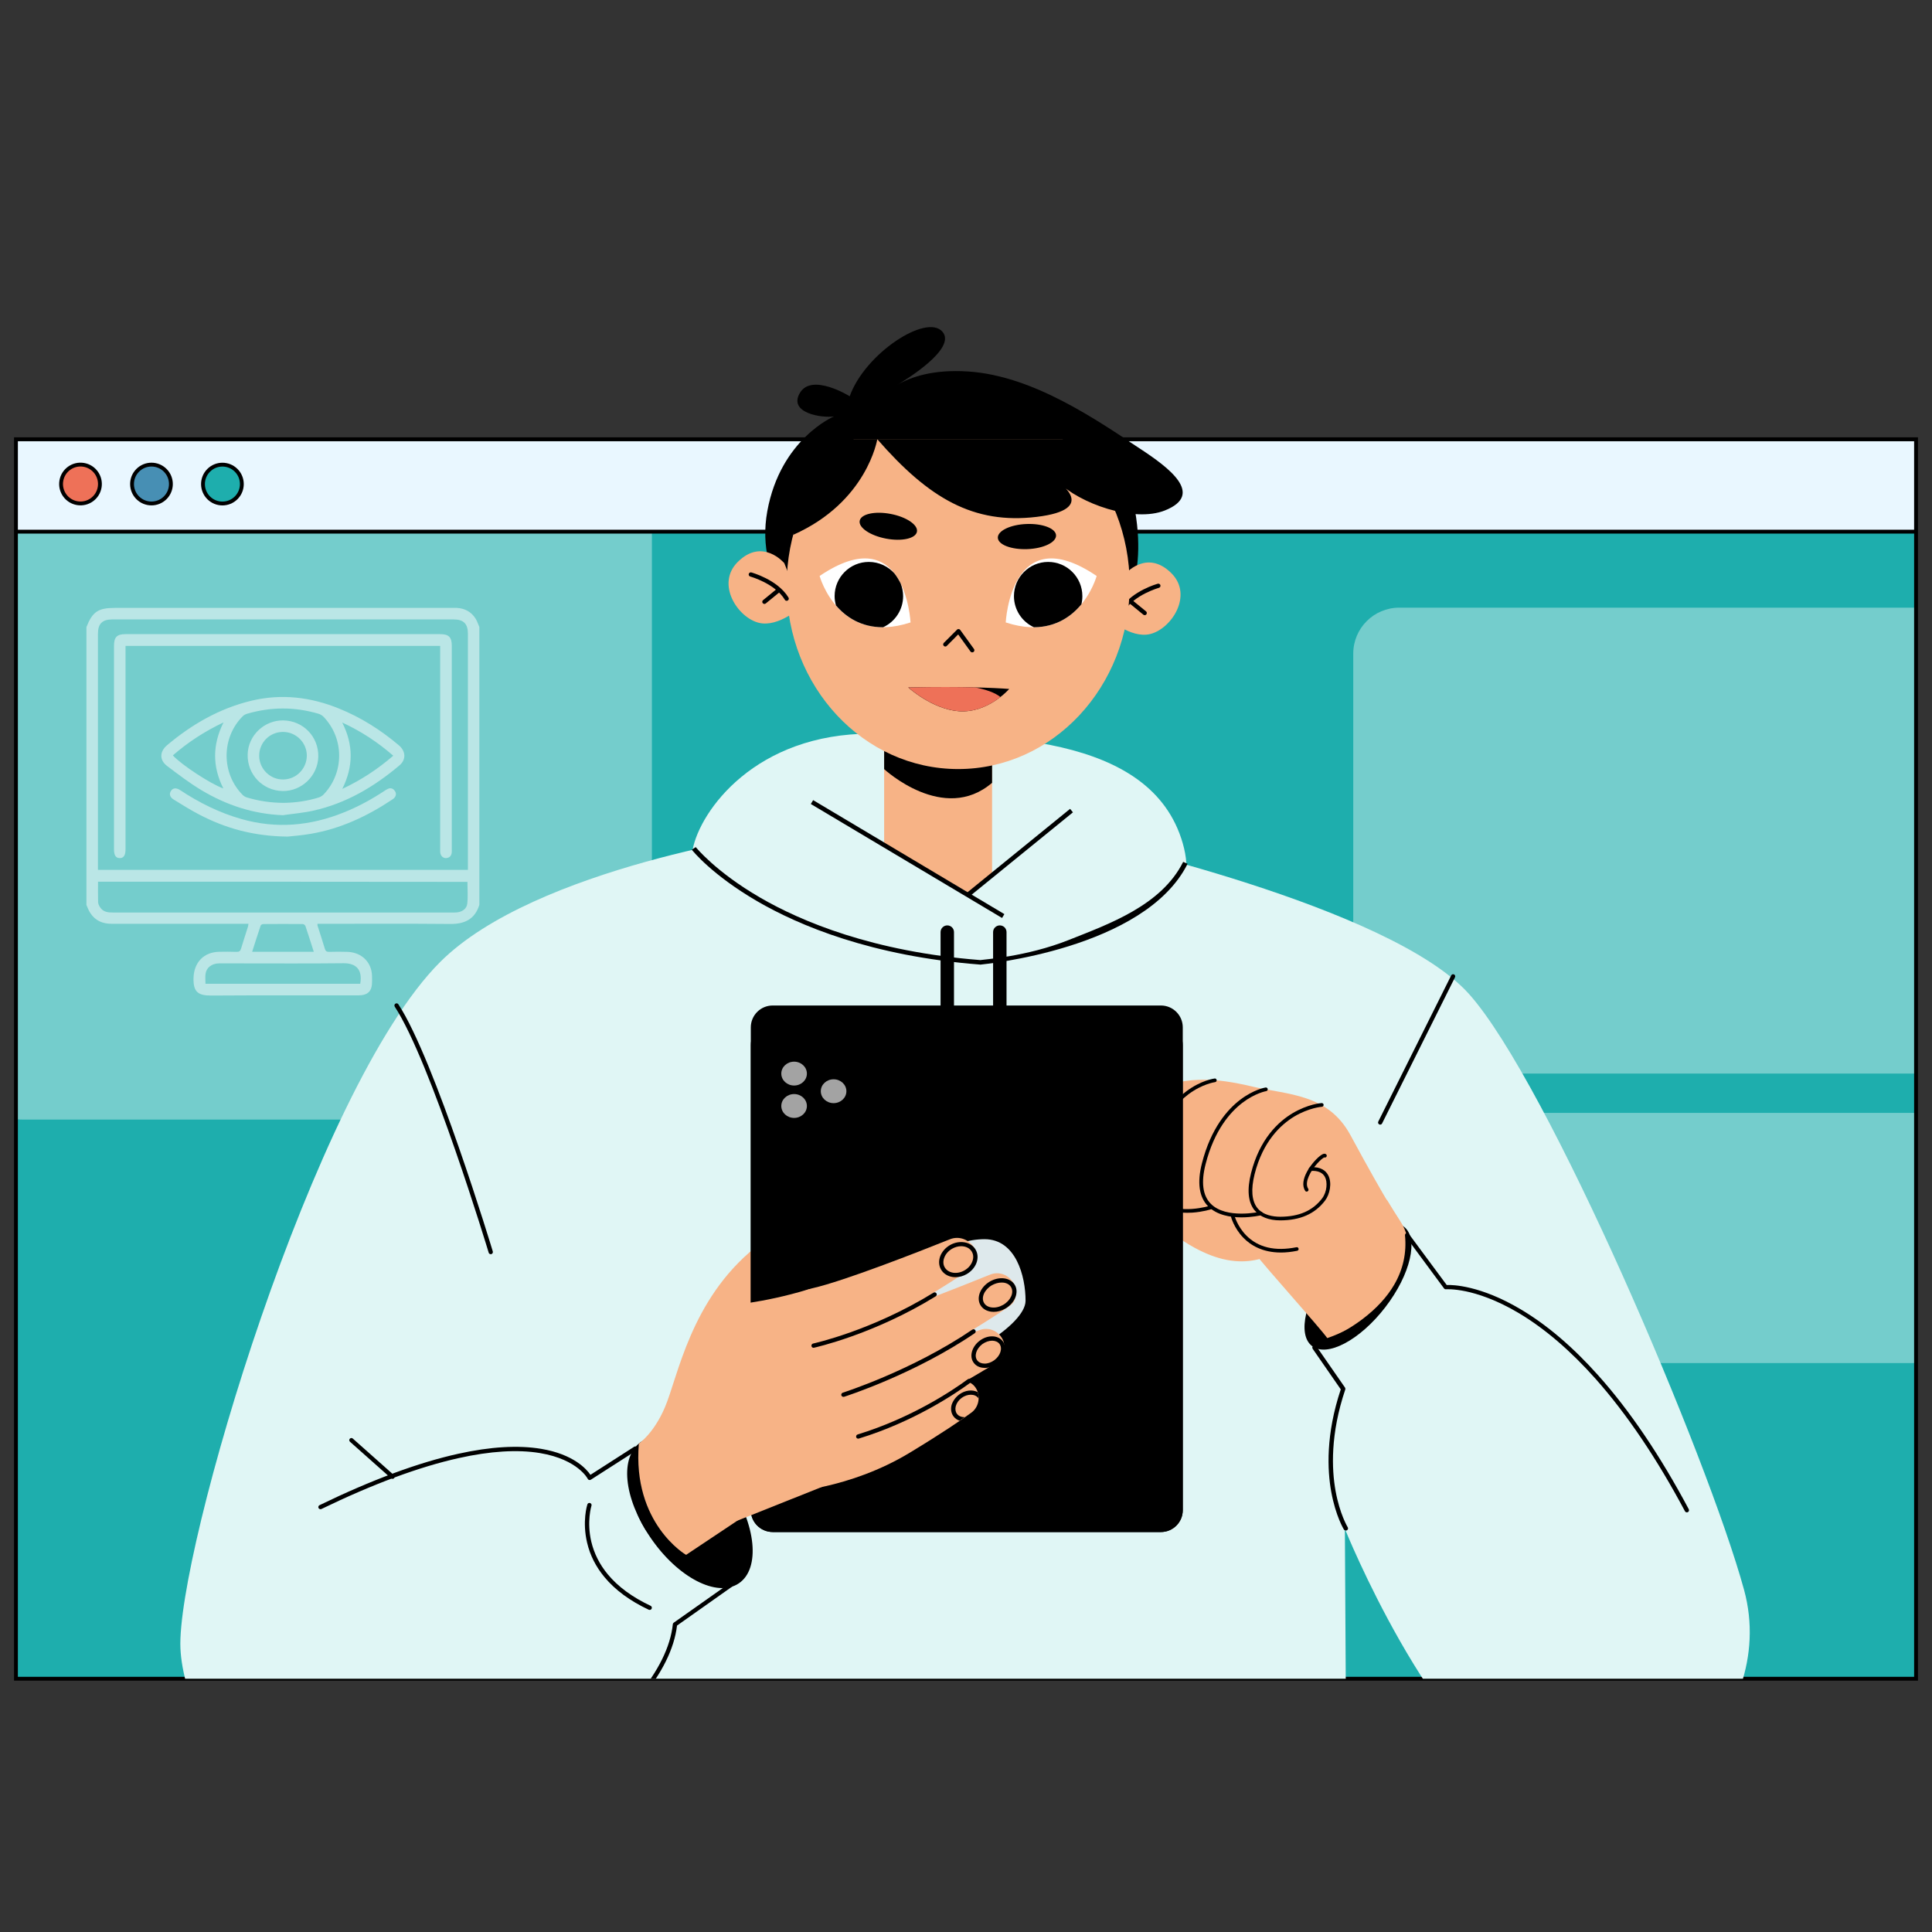 <?xml version="1.0" encoding="UTF-8"?> <!-- Generator: Adobe Illustrator 24.3.0, SVG Export Plug-In . SVG Version: 6.00 Build 0) --> <svg xmlns="http://www.w3.org/2000/svg" xmlns:xlink="http://www.w3.org/1999/xlink" id="Layer_1" x="0px" y="0px" viewBox="0 0 2445.6 2445.6" style="enable-background:new 0 0 2445.6 2445.6;" xml:space="preserve"><rect x="0" y="0" width="2445.6" height="2445.6" fill="#333333" stroke="none"/> <style type="text/css"> .st0{clip-path:url(#SVGID_2_);} .st1{opacity:0.38;} .st2{fill:#FFFFFF;} .st3{clip-path:url(#SVGID_4_);} .st4{fill:#E9F7FF;stroke:#000000;stroke-width:4.858;stroke-miterlimit:10;} .st5{fill:#EE7158;stroke:#000000;stroke-width:4.858;stroke-miterlimit:10;} .st6{fill:#478FB4;stroke:#000000;stroke-width:4.858;stroke-miterlimit:10;} .st7{fill:#1EAEAD;stroke:#000000;stroke-width:4.858;stroke-miterlimit:10;} .st8{clip-path:url(#SVGID_6_);} .st9{fill:#E0F6F5;} .st10{fill:#F7B386;} .st11{fill:#DEE9EC;} .st12{fill:#A3A3A3;} .st13{fill:#EE7158;} .st14{clip-path:url(#SVGID_8_);} .st15{opacity:0.5;} </style> <g> <g> <g> <g> <defs> <polygon id="SVGID_1_" points="2425.4,2125 20.2,2125 20.2,2125 20.2,556 2425.4,556 2425.4,2125 "></polygon> </defs> <use xlink:href="#SVGID_1_" style="overflow:visible;fill:#1EAEAD;"></use> <clipPath id="SVGID_2_"> <use xlink:href="#SVGID_1_" style="overflow:visible;"></use> </clipPath> <g class="st0"> <g class="st1"> <path class="st2" d="M745.3,1417.2H28.5c-44.1,0-79.9-35.8-79.9-79.9V387.9c0-44.1,35.8-79.9,79.9-79.9h716.8 c44.1,0,79.9,35.8,79.9,79.9v949.4C825.1,1381.5,789.4,1417.2,745.3,1417.2z"></path> </g> <g class="st1"> <path class="st2" d="M2531.2,1359h-760c-32.2,0-58.2-26.1-58.2-58.2V827.4c0-32.2,26.1-58.2,58.2-58.2h760 c32.2,0,58.2,26.1,58.2,58.2v473.4C2589.4,1332.9,2563.3,1359,2531.2,1359z"></path> </g> <g class="st1"> <path class="st2" d="M2578.2,1725.4H1787c-23.6,0-42.7-19.1-42.7-42.7v-231.3c0-23.6,19.1-42.7,42.7-42.7h791.1 c23.6,0,42.7,19.1,42.7,42.7v231.3C2620.8,1706.3,2601.7,1725.4,2578.2,1725.4z"></path> </g> </g> </g> <g> <defs> <polygon id="SVGID_3_" points="2425.4,2125 20.2,2125 20.2,2125 20.2,556 2425.4,556 2425.4,2125 "></polygon> </defs> <clipPath id="SVGID_4_"> <use xlink:href="#SVGID_3_" style="overflow:visible;"></use> </clipPath> <g class="st3"> <g> <rect x="-145.1" y="556" class="st4" width="2822.5" height="117"></rect> </g> <g> <g> <ellipse transform="matrix(0.16 -0.987 0.987 0.16 -519.24 615.207)" class="st5" cx="101.9" cy="612.8" rx="24.6" ry="24.6"></ellipse> </g> <g> <ellipse transform="matrix(0.707 -0.707 0.707 0.707 -377.112 315.072)" class="st6" cx="191.8" cy="612.8" rx="24.6" ry="24.6"></ellipse> </g> <g> <ellipse transform="matrix(0.707 -0.707 0.707 0.707 -350.797 378.602)" class="st7" cx="281.6" cy="612.8" rx="24.6" ry="24.6"></ellipse> </g> </g> </g> <use xlink:href="#SVGID_3_" style="overflow:visible;fill:none;stroke:#000000;stroke-width:4.858;stroke-miterlimit:10;"></use> </g> <g> <defs> <path id="SVGID_5_" d="M2356.4,2125H89.3c-38.1,0-69.1-30.9-69.1-69.1V625c0-38.1,30.9-69.1,69.1-69.1h2267.1 c38.1,0,69.1,30.9,69.1,69.1v1430.9C2425.4,2094.1,2394.5,2125,2356.4,2125z"></path> </defs> <clipPath id="SVGID_6_"> <use xlink:href="#SVGID_5_" style="overflow:visible;"></use> </clipPath> <g class="st8"> <g> <g> <g> <g> <path class="st9" d="M986.7,1054.5c0,0-309.2,42.9-429.6,163.3c-160.4,160.4-334.1,749.1-328.7,868.8 c5.5,119.7,159.1,356.6,416.8,193.8l2.7,155.5l1057.1-47.6l-2.6-453c0,0,107.3,267.3,237.6,336.7 c130.3,69.4,313.6-91.4,267.7-259.5c-46-168.1-248.2-642.7-348.3-754.4c-100.1-111.7-483.1-195.7-483.1-195.7L986.7,1054.5 z"></path> </g> </g> </g> </g> <g> <g> <g> <g> <path d="M1135,487.7c0,0,78.1-44.7,57.8-67.8c-20.2-23.1-98,27.6-117.3,81.8c0,0-48-29.9-63.1-4.2 c-15.1,25.7,28.5,32,43.2,29.7c0,0-67.6,28.3-84.3,119.8c-16.7,91.5,52.5,147.3,52.5,147.3l393.1-16.3 c0,0,40.6-45.2,16.1-150.3c-9-38.5-118-116.9-118-116.9L1135,487.7z"></path> </g> </g> </g> </g> <g> <g> <g> <g> <g> <path class="st10" d="M1423.8,727.1c0,0,27.5-32.9,59-1.5c27.9,27.9,0,70.5-26.9,77c-25.1,6.1-54-20.7-54-20.7 L1423.8,727.1z"></path> </g> </g> </g> </g> <g> <g> <g> <g> <path d="M1420.9,774.8c0.9,0,1.8-0.5,2.3-1.3c12.6-20.7,43.5-29.3,43.8-29.4c1.4-0.4,2.3-1.9,1.9-3.3 c-0.4-1.4-1.9-2.3-3.3-1.9c-0.3,0.1-8.4,2.3-18.2,7.3c-9.1,4.6-21.6,12.7-28.8,24.5c-0.8,1.3-0.4,3,0.9,3.7 C1419.9,774.6,1420.4,774.8,1420.9,774.8z"></path> </g> </g> </g> </g> <g> <g> <g> <g> <path d="M1449,778.7c0.8,0,1.6-0.3,2.1-1c0.9-1.2,0.8-2.9-0.4-3.8l-17.5-14.3c-1.2-0.9-2.9-0.8-3.8,0.4 c-0.9,1.2-0.8,2.9,0.4,3.8l17.5,14.3C1447.8,778.5,1448.4,778.7,1449,778.7z"></path> </g> </g> </g> </g> </g> <g> <g> <g> <g> <g> <path class="st9" d="M1103.1,928.7c-146.5-0.3-216.9,97.2-226.4,147c-25.3,133.2,423.8,100.8,423.8,100.8 s237.6,32.3,196.6-109.3C1457,928.7,1260,929,1103.1,928.7z"></path> </g> </g> </g> </g> </g> <g> <g> <g> <g> <polygon class="st10" points="1255.8,1107.5 1255.8,852.7 1119.2,852.7 1119.2,1068.9 1227.4,1131.1 "></polygon> </g> </g> </g> </g> <g> <g> <g> <g> <path d="M1255.8,918.3v72.6c-61.2,52.6-136.6-17.3-136.6-17.3v-55.2H1255.8z"></path> </g> </g> </g> </g> <g> <g> <g> <g> <g> <path d="M1199.1,1403.7c4.7,0,8.5-3.8,8.5-8.5v-215.3c0-4.7-3.8-8.5-8.5-8.5c-4.7,0-8.5,3.8-8.5,8.5v215.3 C1190.6,1399.9,1194.4,1403.7,1199.1,1403.7z"></path> </g> </g> </g> </g> </g> <g> <g> <g> <g> <g> <path d="M1265.6,1403.7c4.7,0,8.5-3.8,8.5-8.5v-215.3c0-4.7-3.8-8.5-8.5-8.5c-4.7,0-8.5,3.8-8.5,8.5v215.3 C1257.1,1399.9,1260.9,1403.7,1265.6,1403.7z"></path> </g> </g> </g> </g> </g> <g> <g> <g> <g> <ellipse class="st10" cx="1212.9" cy="740.7" rx="217.1" ry="232.8"></ellipse> </g> </g> </g> </g> <g> <g> <g> <g> <path class="st2" d="M1152.6,787.9c0,0-6.5-132.3-115.1-58.8C1037.5,729.1,1061.8,817.6,1152.6,787.9z"></path> </g> </g> </g> </g> <g> <g> <g> <g> <ellipse transform="matrix(0.188 -0.982 0.982 0.188 259.026 1645.31)" cx="1124.6" cy="666" rx="15.9" ry="36.9"></ellipse> </g> </g> </g> </g> <g> <g> <g> <g> <path d="M1336.8,677.7c-0.3-8.8-17.1-15.2-37.5-14.4c-20.3,0.8-36.5,8.6-36.2,17.4c0.3,8.8,17.1,15.2,37.5,14.4 C1320.9,694.3,1337.1,686.5,1336.8,677.7z"></path> </g> </g> </g> </g> <g> <g> <g> <g> <path d="M823.3,1946.2c34.4,50.7,84.6,76.7,112,58c27.5-18.6,21.9-74.8-12.5-125.5c-34.4-50.7-83.6-72.4-111.1-53.7 S788.9,1895.5,823.3,1946.2z"></path> </g> </g> </g> </g> <g> <g> <g> <g> <ellipse transform="matrix(0.611 -0.792 0.792 0.611 -620.839 1994.106)" cx="1718.3" cy="1628.7" rx="95.3" ry="43.5"></ellipse> </g> </g> </g> </g> <g> <g> <g> <g> <path d="M1230.7,825.8c0.5,0,1.1-0.2,1.6-0.5c1.2-0.9,1.5-2.6,0.6-3.8l-17.4-24.1c-0.5-0.6-1.2-1.1-2-1.1 c-0.8-0.1-1.6,0.2-2.1,0.8l-16.7,16.7c-1.1,1.1-1.1,2.8,0,3.8c1.1,1.1,2.8,1.1,3.8,0l14.4-14.5l15.5,21.5 C1229,825.4,1229.8,825.8,1230.7,825.8z"></path> </g> </g> </g> </g> <g> <g> <g> <g> <g> <path class="st10" d="M992.8,712.9c0,0-27.5-32.9-59-1.5c-27.9,27.9,0,70.5,26.9,77c25.1,6.1,54-20.7,54-20.7L992.8,712.9 z"></path> </g> </g> </g> </g> <g> <g> <g> <g> <path d="M995.8,760.5c0.5,0,1-0.1,1.4-0.4c1.3-0.8,1.7-2.4,0.9-3.7c-7.2-11.9-19.6-19.9-28.8-24.5 c-9.8-5-17.9-7.2-18.2-7.3c-1.4-0.4-2.9,0.5-3.3,1.9c-0.4,1.4,0.5,2.9,1.9,3.3c0.3,0.1,31.2,8.6,43.8,29.4 C993.9,760.1,994.8,760.5,995.8,760.5z"></path> </g> </g> </g> </g> <g> <g> <g> <g> <path d="M967.6,764.5c0.6,0,1.2-0.2,1.7-0.6l17.5-14.3c1.2-0.9,1.3-2.7,0.4-3.8c-0.9-1.2-2.7-1.3-3.8-0.4l-17.5,14.3 c-1.2,0.9-1.3,2.7-0.4,3.8C966.1,764.1,966.8,764.5,967.6,764.5z"></path> </g> </g> </g> </g> </g> <g> <g> <g> <g> <path class="st10" d="M808.7,1827.3c0,0,18.6-12.3,32.9-45.7c16.6-38.7,32.4-136.1,114.2-202.3c81.8-66.2,76.3,88,76.3,88 l67.7,146.7l-231.3,154.2C868.4,1968.3,800.2,1928.5,808.7,1827.3z"></path> </g> </g> </g> </g> <g> <g> <g> <g> <path d="M1110.5,556c0,0-12.8,79.6-106.5,121l6.6-79.2l104.1-92.9c0,0,27.2-39.8,110.2-34.6c83.1,5.3,163.2,61.5,219,98.2 c35.7,23.5,81.2,57.4,30.8,77.6c-39.4,15.8-108.2-8.7-136.1-36.7c0,0,54.2,35.3-26.5,44.9 C1232.3,663.8,1175.9,631,1110.5,556z"></path> </g> </g> </g> </g> <g> <g> <g> <g> <g> <path class="st10" d="M1771.7,1545.4c0,0-15-21.1-62.2-108.4c-28.5-52.7-79-51-124.3-61.6s-88.4-15.9-138.2,11.1 c-49.8,27-85.7,59.9-106.2,72.4c-18.5,11.3-7.7,47.8,12.9,49.3c26.9,2,69.3-15.2,110.4-52.1c21.2-19,32.1-14.5,67.1-25.2 s77.2,119.7,77.2,119.7l73.5,71.1L1771.7,1545.4z"></path> </g> </g> </g> </g> <g> <g> <g> <g> <path class="st10" d="M1632.8,1428.8c-27.9-32.2-166.6,12.7-166.6,12.7s-45.2,74.7,21.4,122.4 c66.6,47.7,109.6,36,145.8,11c46-31.8,24.2-61,24.2-61L1632.8,1428.8z"></path> </g> </g> </g> </g> <g> <g> <g> <g> <path d="M1352.6,1452.3c-13,7-13.9,11.4-9.1,20.3c4.8,8.8,13.5,18.7,26.5,11.7c13-7,15.9-24.1,11.1-32.9 C1376.2,1442.5,1365.6,1445.3,1352.6,1452.3z"></path> </g> </g> </g> </g> <g> <g> <g> <g> <path class="st10" d="M1740.4,1509.8c5.9,2.2,11.1,5.5,15.7,9.8c5.1,8.4,10.7,17.3,16.3,26c16.3,24.3,12.8,55.6-3.9,82.8 c-28.4,46.5-88.3,65.4-88.4,65.4c-11-15.2-79-90.3-90.9-106.6c-4-20.7,10.7-31.9,19.9-56.6 C1628.7,1478.2,1705.4,1496.8,1740.4,1509.8z"></path> </g> </g> </g> </g> <g> <g> <g> <g> <path class="st10" d="M1535.8,1369.2c0,0-54.8,8.3-78.6,98c-23.8,89.7,75.5,61.2,75.5,61.2l44.1-126L1535.8,1369.2z"></path> </g> </g> </g> </g> <g> <g> <g> <g> <path class="st10" d="M1599.8,1381.3c0,0-54.1,6.8-75.9,91.8c-21.8,85,76.1,59.8,76.1,59.8l41.1-119.1L1599.8,1381.3z"></path> </g> </g> </g> </g> <g> <g> <g> <g> <path class="st10" d="M1668.9,1403.7c0,0-62.1-0.5-82.8,82c-11.4,45.4,11.7,56.8,34.8,56.7c22.8-0.1,41.6-7,54.6-24 c8.9-11.7,7.4-39.7-13.9-37.6l35.8-44.7L1668.9,1403.7z"></path> </g> </g> </g> </g> <g> <g> <g> <g> <path d="M1654,1508.4c0.4,0,0.9-0.1,1.3-0.4c1.1-0.7,1.4-2.1,0.7-3.2c-3.1-4.7-1.3-11.2,0.7-15.8 c5.3-12.3,16.7-22.9,19.6-23.9c0.8,0.3,1.8,0.1,2.5-0.5c0.9-0.9,0.9-2.4,0-3.3c-2.5-2.5-6.8,1-8.4,2.3 c-10.3,8.4-26.9,30.6-18.2,43.8C1652.5,1508,1653.2,1508.4,1654,1508.4z"></path> </g> </g> </g> </g> <g> <g> <g> <g> <path d="M1502.7,1535.2c2.1,0,4.3-0.1,6.6-0.2c13.3-0.9,23.7-4.2,24.1-4.4c1.2-0.4,1.9-1.7,1.5-2.9 c-0.4-1.2-1.7-1.9-2.9-1.5c-0.4,0.1-40.7,12.7-61.6-5.5c-11.6-10.1-15.3-27.9-11-53c4.4-25.6,15.8-60.7,45.1-82.6 c17.5-13.1,33.4-15.3,33.6-15.3c1.3-0.2,2.2-1.3,2-2.6c-0.2-1.3-1.3-2.2-2.6-2c-0.7,0.1-17.1,2.3-35.5,16 c-30.7,22.8-42.6,59.2-47.2,85.7c-4.6,26.8-0.4,46.1,12.5,57.4C1475.8,1531.5,1487.9,1535.2,1502.7,1535.2z"></path> </g> </g> </g> </g> <g> <g> <g> <g> <path d="M1571.5,1541c13.3,0,24.1-2.5,25-2.7c1.3-0.3,2-1.5,1.7-2.8c-0.3-1.3-1.5-2-2.8-1.7c-0.4,0.1-43.3,9.8-62.8-10.1 c-10.2-10.4-12.4-27.2-6.5-50.1c11-43.1,31.3-65.9,46.4-77.5c16.3-12.5,30.2-14.9,30.3-14.9c1.3-0.2,2.1-1.4,1.9-2.7 c-0.2-1.3-1.4-2.1-2.7-1.9c-0.6,0.1-15,2.5-32.2,15.6c-15.7,12-36.9,35.6-48.3,80.2c-6.3,24.5-3.7,42.9,7.7,54.5 C1540.4,1538.2,1557.4,1541,1571.5,1541z"></path> </g> </g> </g> </g> <g> <g> <g> <g> <path d="M1620.6,1544.8c0.1,0,0.1,0,0.2,0c25.2-0.1,43.6-8.2,56.4-24.9c6.1-7.9,9.3-22.6,4-32.4 c-2.7-5.1-8.8-10.9-22.4-10c-1.3,0.1-2.2,1.2-2.2,2.5c0.1,1.3,1.2,2.2,2.5,2.2c8.9-0.6,14.9,1.9,18,7.5 c3.5,6.4,2.8,19-3.6,27.4c-11.9,15.5-29.1,23-52.8,23.1c-9.2,0-21.9-1.9-29.2-11.2c-7-9-8.2-23.3-3.4-42.6 c10.5-41.8,33.2-62.8,50.3-73.1c18.6-11.1,34.7-12.3,34.9-12.3c1.3-0.1,2.2-1.2,2.2-2.5c-0.1-1.3-1.2-2.2-2.5-2.2 c-0.7,0-17.4,1.3-36.9,12.9c-17.9,10.7-41.6,32.5-52.5,75.9c-5.2,20.7-3.8,36.4,4.2,46.6 C1594.7,1540.3,1606,1544.8,1620.6,1544.8z"></path> </g> </g> </g> </g> <g> <g> <g> <g> <path d="M1621.5,1585.5c6.2,0,13-0.7,20.5-2.2c1.3-0.3,2.1-1.5,1.8-2.7c-0.3-1.3-1.5-2.1-2.7-1.8 c-27.1,5.4-48.5,0.4-63.7-15.1c-11.3-11.6-14.8-25-14.8-25.1c-0.3-1.2-1.6-2-2.8-1.7c-1.2,0.3-2,1.6-1.7,2.8 c0.1,0.6,3.7,14.6,15.8,27.1C1582.8,1576,1597.8,1585.5,1621.5,1585.5z"></path> </g> </g> </g> </g> </g> <g> <g> <g> <g> <path d="M621.2,1587.6c0.3,0,0.5,0,0.8-0.1c1.4-0.4,2.2-1.9,1.8-3.4c-0.7-2.4-73.3-242.3-119.5-312.8 c-0.8-1.3-2.5-1.6-3.8-0.8c-1.3,0.8-1.6,2.5-0.8,3.8c45.8,69.9,118.2,309,118.9,311.4 C618.9,1586.8,620,1587.6,621.2,1587.6z"></path> </g> </g> </g> </g> <g> <g> <g> <g> <path d="M599.3,2309c0.4,0,0.8-0.1,1.2-0.3c0.6-0.3,61.3-31.3,122.9-77.5c36.2-27.2,65.7-54.2,87.5-80.4 c27.1-32.5,42.6-63.8,46.1-93.1l69.9-49.4c0.9-0.6,1.3-1.7,1.1-2.8c-0.2-1.1-1-1.9-2.1-2.1c-0.4-0.1-37.3-8.5-70.3-33.6 c-19.2-14.6-33.4-32-42-51.7c-10.8-24.5-13.1-52.8-6.8-83.9c0.2-1.1-0.2-2.2-1.1-2.8c-0.9-0.6-2.1-0.6-3,0l-55.3,35.5 c-4.7-7-21.1-26-62.4-32.9c-28.8-4.8-64.1-2.8-104.7,6.2c-50.5,11.1-109.7,33-175.8,65.1c-1.4,0.7-1.9,2.3-1.3,3.6 c0.7,1.3,2.3,1.9,3.6,1.3c65.4-31.7,123.9-53.4,173.9-64.5c39.9-8.9,74.4-11,102.5-6.4c24.9,4.1,40.1,12.7,48.5,19.3 c9.1,7.1,12.3,13.3,12.3,13.4c0.3,0.7,1,1.2,1.7,1.4c0.7,0.2,1.5,0.1,2.2-0.3l52.4-33.6c-5,29.9-2.2,57.1,8.4,81.1 c9.1,20.5,23.8,38.6,43.8,53.8c26.4,20.1,54.6,29.6,66.5,33l-66.2,46.7c-0.6,0.5-1.1,1.2-1.1,1.9 c-3,28.5-18.2,59.3-44.9,91.4c-21.6,25.9-50.7,52.6-86.6,79.6c-61.2,45.9-121.6,76.7-122.2,77c-1.3,0.7-1.9,2.3-1.2,3.7 C597.3,2308.5,598.3,2309,599.3,2309z"></path> </g> </g> </g> </g> <g> <g> <g> <g> <path d="M496.9,1872c0.7,0,1.5-0.3,2-0.9c1-1.1,0.9-2.8-0.2-3.8l-52.1-46.3c-1.1-1-2.8-0.9-3.8,0.2c-1,1.1-0.9,2.8,0.2,3.8 l52.1,46.3C495.6,1871.8,496.3,1872,496.9,1872z"></path> </g> </g> </g> </g> <g> <g> <g> <g> <g> <path d="M950.4,1911.6v-611.1c0-15.3,12.4-27.7,27.7-27.7h491.4c15.3,0,27.7,12.4,27.7,27.7v611.1 c0,15.3-12.4,27.7-27.7,27.7H978.1C962.8,1939.2,950.4,1926.9,950.4,1911.6z"></path> </g> </g> </g> </g> <g> <g> <g> <g> <path d="M950.4,1911.6v-588.6c0-15.3,12.4-27.7,27.7-27.7h491.4c15.3,0,27.7,12.4,27.7,27.7v588.6 c0,15.3-12.4,27.7-27.7,27.7H978.1C962.8,1939.2,950.4,1926.9,950.4,1911.6z"></path> </g> </g> </g> </g> <g> <g> <g> <g> <path d="M976.7,1407.9v-60.5c0-9.7,7.9-17.6,17.6-17.6h70.3c9.7,0,17.6,7.9,17.6,17.6v60.5c0,9.7-7.9,17.6-17.6,17.6 h-70.3C984.6,1425.6,976.7,1417.7,976.7,1407.9z"></path> </g> </g> </g> </g> </g> <g> <g> <g> <g> <path d="M1703.7,1937.4c0.5,0,1-0.1,1.4-0.4c1.3-0.8,1.7-2.5,0.9-3.7c-0.2-0.3-10.1-16.7-15.4-46.1 c-4.9-27.3-6.8-71.7,12.3-128.3c0.3-0.8,0.1-1.7-0.3-2.4l-34.4-49.6c9.1-3.5,35.1-14.3,59.9-33c18.1-13.7,32-28.8,41.5-45 c10.3-17.7,15.4-36.7,15-56.6l43.3,58.6c0.6,0.8,1.5,1.2,2.4,1.1c0.1,0,9.3-0.7,25.2,2.6c14.7,3.1,38.3,10.4,67.3,27.7 c32.6,19.5,65.1,47.3,96.7,82.8c39.5,44.4,77.7,100.9,113.4,167.9c0.7,1.3,2.3,1.8,3.7,1.1c1.3-0.7,1.8-2.3,1.1-3.7 c-36-67.6-74.5-124.6-114.5-169.3c-32-35.9-65.1-64.1-98.2-83.7c-51-30.3-86-31.1-93.7-30.8l-47.9-64.7 c-0.7-1-2-1.4-3.2-0.9c-1.1,0.4-1.8,1.6-1.7,2.8c2.2,22.1-2.4,43.1-13.7,62.5c-9.1,15.6-22.6,30.2-40,43.4 c-29.9,22.6-61.5,33.4-61.8,33.5c-0.8,0.3-1.4,0.9-1.7,1.7c-0.3,0.8-0.1,1.7,0.3,2.4l35.6,51.4 c-19.1,57.2-17.1,102.2-12,130c5.6,30.5,15.7,47,16.1,47.7C1701.9,1937,1702.8,1937.4,1703.7,1937.4z"></path> </g> </g> </g> </g> <g> <g> <g> <g> <path d="M822.4,2037.9c1,0,2-0.6,2.5-1.6c0.6-1.4,0-3-1.3-3.6c-23-10.8-41.2-24.1-54.2-39.8 c-10.3-12.4-17.3-26.3-20.9-41.3c-6-25.5,0.1-45.4,0.2-45.6c0.5-1.4-0.3-3-1.8-3.4c-1.4-0.5-3,0.3-3.4,1.8 c-0.3,0.9-6.7,21.5-0.3,48.5c3.7,15.8,11.1,30.4,22,43.5c13.5,16.3,32.4,30.2,56.1,41.3 C821.7,2037.8,822,2037.9,822.4,2037.9z"></path> </g> </g> </g> </g> <g> <g> <g> <g> <path d="M1747.1,1423.6c1,0,2-0.6,2.4-1.5l92.3-185c0.7-1.3,0.1-3-1.2-3.6c-1.3-0.7-3-0.1-3.6,1.2l-92.3,185 c-0.7,1.3-0.1,3,1.2,3.6C1746.2,1423.5,1746.7,1423.6,1747.1,1423.6z"></path> </g> </g> </g> </g> <g> <g> <g> <g> <path class="st11" d="M1131.5,1623.5c18.5-24.9,74.9-54.9,114.7-54.9s52,46.9,52,77.9c0,31-85,81-124.9,81 S1106.8,1656.7,1131.5,1623.5z"></path> </g> </g> </g> </g> <g> <g> <g> <g> <path class="st10" d="M996.1,1888.7c0,0,78.6-3.1,156-50.1c41.1-24.9,64.6-41,77.6-50.5c8.7-6.4,11.6-18.7,6.8-28.8l0,0 c-4.6-9.6-15.4-13.8-24.7-9.5c-23.5,10.9-67.8,30.1-102.4,37.2C1060.1,1797,996.1,1888.7,996.1,1888.7z"></path> </g> </g> </g> </g> <g> <g> <g> <g> <path class="st10" d="M998.9,1834.8c0,0,107.3-17.7,184.7-63.8c43.6-26,68.6-39.5,81.1-48.6c7.3-5.4,8.7-18.3,4.6-26.7l0,0 c-5.4-11.1-17.9-16.3-29.1-12.1c-39.8,15-129.6,47.9-167.5,55.5C1023.3,1749,998.9,1834.8,998.9,1834.8z"></path> </g> </g> </g> </g> <g> <g> <g> <g> <path class="st10" d="M1001.4,1778.3c0,0,113.4-22.4,193.9-72.6c45.7-28.5,71.4-44,84.3-53.8c7.3-5.6,8.4-18.5,3.8-27v0 c-6.2-11.2-18.7-16-29.9-11.5c-41,16.6-136.8,54.7-177.3,64C1024.1,1689.3,1001.4,1778.3,1001.4,1778.3z"></path> </g> </g> </g> </g> <g> <g> <g> <g> <path class="st10" d="M954.9,1729c0,0,111.9-21.8,191.4-70.8c47.3-29.1,72.2-44.4,84.4-53.7c6.2-4.7,7.5-16.2,3.5-23.4v0 c-6.7-12-19.9-17.1-31.7-12.4c-41.1,16.5-134.2,52.9-173.7,61.9C977.3,1642.4,954.9,1729,954.9,1729z"></path> </g> </g> </g> </g> <g> <g> <g> <g> <path class="st2" d="M1273.1,787.9c0,0,6.5-132.3,115.1-58.8C1388.2,729.1,1363.9,817.6,1273.1,787.9z"></path> </g> </g> </g> </g> <g> <g> <g> <g> <path d="M1283.5,754.6c0-23.9,19.4-43.3,43.3-43.3c23.9,0,43.3,19.4,43.3,43.3c0,3.6-0.4,7-1.2,10.3 c-12.3,14.9-31.5,28.9-60.1,29.1C1293.9,787.2,1283.5,772.1,1283.5,754.6z"></path> </g> </g> </g> </g> <g> <g> <g> <g> <path d="M1099.8,711.3c12.9,0,24.6,5.7,32.5,14.7c3,3.8,5.5,8.1,7.7,12.4c2,5,3.2,10.5,3.2,16.2 c0,17.5-10.4,32.6-25.3,39.4c-28.1,0.1-47.2-13.1-59.7-27.6c-1.1-3.8-1.7-7.7-1.7-11.8 C1056.5,730.7,1075.9,711.3,1099.8,711.3z"></path> </g> </g> </g> </g> <g> <g> <g> <g> <g> <path d="M1241.2,1221.1l0.4-0.1c2-0.4,207.6-19.2,261.7-127.6l-5.6-2.4c-27.5,55.1-93.8,78.6-145.2,99 c-53.3,21.1-106.7,24.4-111.6,25.3c-135.9-10.6-226.5-48.8-278.7-79.1c-56.5-32.8-81.2-63.6-81.5-63.9l-5,3.3 c1,1.3,25.4,31.8,82.8,65.2c52.8,30.7,144.7,69.6,282.2,80.2L1241.2,1221.1z"></path> </g> </g> </g> </g> </g> <g> <g> <g> <g> <g> <rect x="1145.8" y="945.8" transform="matrix(0.512 -0.859 0.859 0.512 -372.713 1517.724)" width="5.7" height="281.8"></rect> </g> </g> </g> </g> </g> <g> <g> <g> <g> <g> <rect x="1206.6" y="1076.6" transform="matrix(0.776 -0.631 0.631 0.776 -391.695 1055.986)" width="168.3" height="5.7"></rect> </g> </g> </g> </g> </g> <g> <g> <g> <g> <path class="st10" d="M1040.2,1882.3l-106.8,42.6l-13.2-272.4c0,0,45-2.7,102.5-20.2S1100.7,1858.2,1040.2,1882.3z"></path> </g> </g> </g> </g> <g> <g> <g> <g> <ellipse class="st12" cx="1005.2" cy="1359" rx="16.2" ry="15.1"></ellipse> </g> </g> </g> </g> <g> <g> <g> <g> <ellipse class="st12" cx="1055.2" cy="1381.3" rx="16.2" ry="15.1"></ellipse> </g> </g> </g> </g> <g> <g> <g> <g> <ellipse class="st12" cx="1005.2" cy="1400" rx="16.2" ry="15.1"></ellipse> </g> </g> </g> </g> <g> <g> <g> <g> <path d="M1029.8,1706.1c0.2,0,0.4,0,0.6-0.1c0.7-0.2,75.1-16.4,154.1-65.1c1.3-0.8,1.7-2.5,0.9-3.7 c-0.8-1.3-2.5-1.7-3.7-0.9c-78.1,48.2-151.7,64.2-152.4,64.4c-1.5,0.3-2.4,1.8-2.1,3.2 C1027.4,1705.2,1028.6,1706.1,1029.8,1706.1z"></path> </g> </g> </g> </g> <g> <g> <g> <g> <path d="M1067.7,1768.2c0.3,0,0.5,0,0.8-0.1c0.9-0.3,88.3-28.1,165.4-80.5c1.2-0.8,1.6-2.5,0.7-3.8 c-0.8-1.2-2.5-1.6-3.8-0.7c-76.4,51.9-163.1,79.5-164,79.8c-1.4,0.5-2.2,2-1.8,3.4 C1065.4,1767.4,1066.5,1768.2,1067.7,1768.2z"></path> </g> </g> </g> </g> <g> <g> <g> <g> <path d="M1086.3,1821.1c0.3,0,0.5,0,0.8-0.1c69.3-21.2,121.8-56.5,141.2-70.7c1.2-0.9,1.5-2.6,0.6-3.8 c-0.9-1.2-2.6-1.5-3.8-0.6c-19.1,14-71,48.9-139.5,69.9c-1.4,0.4-2.2,2-1.8,3.4C1084.1,1820.4,1085.2,1821.1,1086.3,1821.1 z"></path> </g> </g> </g> </g> <g> <g> <g> <g> <path d="M1246.3,1731.6c5.3,0,10.8-1.9,15.5-5.4c10.2-7.5,13.6-20.1,7.7-28.2c-2.9-4-7.7-6.3-13.4-6.4 c-5.4-0.1-11,1.8-15.8,5.4c-4.8,3.5-8.3,8.4-9.8,13.5c-1.6,5.4-0.9,10.6,2.1,14.6l0,0c2.9,4,7.7,6.3,13.4,6.4 C1246.1,1731.6,1246.2,1731.6,1246.3,1731.6z M1255.8,1697.1c0.1,0,0.2,0,0.3,0c3.9,0.1,7.1,1.5,9.1,4.1 c4.1,5.6,1.2,14.8-6.6,20.6c-3.9,2.8-8.3,4.4-12.5,4.3c-3.9-0.1-7.1-1.5-9.1-4.1l0,0c-1.9-2.6-2.4-6.1-1.3-9.9 c1.2-4,4-7.8,7.8-10.7C1247.4,1698.7,1251.7,1697.1,1255.8,1697.1z"></path> </g> </g> </g> </g> <g> <g> <g> <g> <path d="M1257.8,1660.6c5,0,10.2-1.4,14.9-4.2c12-7,17.4-20.3,12-29.7c-2.7-4.7-7.6-7.7-13.7-8.5c-5.9-0.7-12.2,0.7-18,4 c-12,7-17.4,20.3-12,29.7l0,0c2.7,4.7,7.6,7.7,13.7,8.5C1255.7,1660.5,1256.7,1660.6,1257.8,1660.6z M1267.8,1623.5 c0.8,0,1.6,0,2.4,0.1c4.4,0.5,7.9,2.6,9.7,5.8c3.9,6.8-0.5,16.8-10,22.3c-4.7,2.7-9.9,3.9-14.6,3.3 c-4.4-0.5-7.9-2.6-9.7-5.8l0,0c-3.9-6.8,0.5-16.8,10-22.3C1259.6,1624.7,1263.8,1623.5,1267.8,1623.5z"></path> </g> </g> </g> </g> <g> <g> <g> <g> <path d="M1209.5,1616.7c4.8,0,9.7-1.3,14.2-3.9c5.7-3.3,10.1-8.3,12.3-14c2.2-5.9,1.9-11.9-1-16.9 c-5.9-10.1-20.4-12.7-32.5-5.8c-5.7,3.3-10.1,8.3-12.3,14c-2.2,5.9-1.9,11.9,1,16.9l0,0c2.9,5,7.9,8.3,14.2,9.4 C1206.7,1616.6,1208.1,1616.7,1209.5,1616.7z M1216.7,1577.5c5.7,0,10.9,2.4,13.5,7c2.1,3.6,2.3,7.9,0.6,12.3 c-1.7,4.6-5.2,8.6-9.9,11.3c-4.7,2.7-9.9,3.7-14.7,2.9c-4.6-0.8-8.3-3.2-10.3-6.7l0,0c-2.1-3.6-2.3-7.9-0.6-12.3 c1.7-4.6,5.2-8.6,9.9-11.3C1208.9,1578.6,1212.9,1577.5,1216.7,1577.5z"></path> </g> </g> </g> </g> <g> <path d="M1214.2,1765.2c7.6-5.6,16.8-6.5,23.4-3c0.9,2.7,1.2,5.4,1.1,8.1c-0.1-0.2-0.2-0.4-0.3-0.5c-2.1-2.9-5.6-4.3-9.5-4.3 c-3.8,0-7.9,1.3-11.6,4c-3.7,2.7-6.3,6.4-7.4,10.3c-1,3.7-0.5,7.2,1.4,9.8c2.2,3,5.9,4.4,10,4.3c-2,1.4-4.2,2.9-6.5,4.5 c-3.2-1-5.9-2.9-7.9-5.6c-2.9-4-3.7-9.1-2.3-14.5C1206.2,1773.4,1209.5,1768.7,1214.2,1765.2z"></path> </g> <g> <path d="M1277.5,872.1c0,0-44.2-3.8-127.8-1.9c0,0,30.2,27.5,63.9,30.1C1250.6,903.1,1277.5,872.1,1277.5,872.1z"></path> </g> <g> <path class="st13" d="M1234.3,870.1c-20.9-0.5-49.2-0.7-84.5,0.1c0,0,30.2,27.5,63.9,30.1c22.6,1.7,41.4-9.2,52.7-17.9 C1259.8,876.8,1248.1,872.9,1234.3,870.1z"></path> </g> </g> </g> </g> <g> <defs> <rect id="SVGID_7_" x="789.3" y="318.2" width="953.5" height="237.8"></rect> </defs> <clipPath id="SVGID_8_"> <use xlink:href="#SVGID_7_" style="overflow:visible;"></use> </clipPath> <g class="st14"> <path d="M1444,568.4c-55.8-36.7-135.9-92.9-219-98.2c-43.8-2.8-72,7-88.9,16.8c9.1-5.4,75.7-45.7,56.8-67.2 c-20.2-23.1-98,27.6-117.3,81.8c0,0-48-29.9-63.1-4.2c-15.1,25.7,28.5,32,43.2,29.7c0,0-67.6,28.3-84.3,119.8 c-16.7,91.5,52.5,147.3,52.5,147.3l393.1-16.3c0,0,34.6-38.6,20.6-127.2c13.6,0.9,26.4-0.4,37.1-4.7 C1525.1,625.8,1479.7,591.9,1444,568.4z M1135.2,487.6c-0.1,0-0.1,0.1-0.2,0.1l0,0C1135,487.7,1135.1,487.6,1135.2,487.6z"></path> </g> </g> </g> <g class="st15"> <path class="st2" d="M109.4,1145.5c0-117.2,0-234.5,0-351.7c7.7-19.5,14.8-24.3,36.2-24.3c142.3,0,284.6,0,426.9,0 c1.9,0,3.9-0.1,5.8,0c10.2,0.6,18.4,5,23.8,13.7c2,3.2,3.1,7,4.7,10.5c0,117.2,0,234.5,0,351.7c-5.7,18.2-18.6,24.4-37,24.2 c-54.1-0.5-108.2-0.2-162.2-0.2c-1.9,0-3.8,0-5.7,0c0,1.1-0.1,1.6,0,2.1c3.1,9.7,6.3,19.4,9.2,29.1c0.9,3.2,2.2,4.4,5.7,4.3 c7.6-0.3,15.2-0.2,22.8,0c15.4,0.4,27.5,9.7,30.6,24.2c0.9,4.2,0.8,8.7,0.8,13c0.1,12.7-5.2,17.9-17.9,17.9 c-61.9,0-123.7-0.2-185.6,0.2c-16.9,0.1-23.2-4.6-22.5-23c0.8-19.2,13.2-32.1,32.6-32.4c7.3-0.1,14.6-0.2,21.9,0.1 c3.4,0.1,4.7-1.1,5.7-4.3c2.7-9.2,5.8-18.2,8.6-27.3c0.4-1.1,0.4-2.3,0.7-3.9c-2.5,0-4.4,0-6.3,0c-55.5,0-111.1,0-166.6,0 c-11.5,0-21-3.8-27.3-13.7C112.2,1152.7,111,1149,109.4,1145.5z M592.3,1101.1c0-2,0-3.8,0-5.5c0-97.8,0-195.6,0-293.4 c0-12.6-5.5-18.1-18-18.1c-144.1,0-288.2,0-432.3,0c-12.5,0-18,5.5-18,18c0,97.8,0,195.6,0,293.4c0,1.8,0,3.5,0,5.6 C280.2,1101.1,436,1101.1,592.3,1101.1z M124.1,1116.1c0,9-0.2,17.5,0.1,26.1c0.1,2.4,1.6,5,3,7c3.9,5.3,9.6,5.9,15.6,5.9 c143.5,0,286.9,0,430.4,0c1.9,0,3.9,0,5.8-0.2c6.6-1,11.8-4.7,12.5-11.1c1-9,0.2-18.2,0.2-27.5 C435.9,1116.1,280.4,1116.1,124.1,1116.1z M260.1,1245.3c65.4,0,130.7,0,195.9,0c3.1-17.7-5-26.1-21.2-26c-44,0.5-88,0.2-132,0.2 c-8.6,0-17.1-0.1-25.7,0c-8.9,0.1-15.8,5.3-16.9,13.1C259.6,1236.7,260.1,1240.9,260.1,1245.3z M397.2,1204.8 c-3.6-11.2-7-22-10.6-32.7c-0.4-1.1-2.2-2.4-3.3-2.4c-16.7-0.2-33.3-0.1-50,0c-1.1,0-3,0.9-3.3,1.8c-3.7,10.9-7.2,22-10.8,33.3 C345.3,1204.8,370.8,1204.8,397.2,1204.8z"></path> <path class="st2" d="M158.9,817.6c0,2.5,0,4.6,0,6.7c0,83.6,0,167.1,0,250.7c0,7.7-2.4,11.4-7.5,11.2c-4.9-0.1-7.1-3.6-7.1-11.1 c0-85.8,0-171.7,0-257.5c0-11.2,3.7-14.9,14.8-14.9c132.6,0,265.2,0,397.9,0c11.1,0,14.9,3.8,14.9,14.8c0,86,0,172,0,258 c0,1.3,0.1,2.6-0.1,3.9c-0.5,4.1-2.9,6.5-7,6.8c-3.8,0.3-7-2.7-7.5-6.8c-0.2-1.6-0.1-3.2-0.1-4.9c0-83.4,0-166.8,0-250.2 c0-2.1,0-4.2,0-6.7C424.6,817.6,292.1,817.6,158.9,817.6z"></path> <path class="st2" d="M358.2,1031.9c-37.4-1.4-71.5-12.7-103.1-31.6c-15.2-9.1-29.4-20-43.6-30.7c-9.9-7.5-9.5-18.3,0-26.3 c31.5-26.5,66.4-46.6,106.7-56.3c38-9.1,74.9-4.7,110.7,9.8c28,11.3,53.2,27.3,76.2,46.8c8.6,7.4,9.1,18,0.6,25.2 c-32.2,27.2-67.7,48.2-109.3,57.4C384,1029,371,1030,358.2,1031.9z M359.1,1016.3c14.4-0.2,29.4-2.2,44-6.7 c2.3-0.7,4.8-2.1,6.5-3.9c26.3-27.4,26.3-70.9,0-98.3c-1.7-1.8-4.1-3.2-6.4-3.9c-30.1-8.9-60.3-8.8-90.4,0 c-2.1,0.6-4.2,1.8-5.7,3.3c-27,27.2-27,72.1,0,99.4c1.4,1.4,3.3,2.6,5.2,3.2C327.3,1013.9,342.6,1016.2,359.1,1016.3z M497.8,956.6c-19.6-17-40.4-30.8-64.6-42c14.4,28.5,14.1,55.8,0.1,84C457.4,987.3,478.1,973.6,497.8,956.6z M282.7,998 c-14-27.9-13.8-55.2,0.2-83.5c-24.1,11.4-45,25.1-64.1,41.7C229.6,968.1,266.8,992.5,282.7,998z"></path> <path class="st2" d="M364.1,1059c-43.6-0.5-78.7-10.6-111.9-27.9c-11-5.7-21.6-12.4-32.2-18.9c-5-3-6.1-7.1-3.7-10.9 c2.6-4,6.7-4.4,11.8-1.1c24,15.9,49.5,28.6,77.3,36.5c44.4,12.7,87.6,8.8,130.1-8.4c17.9-7.2,34.8-16.4,50.9-27c1.5-1,3-2,4.6-2.7 c3.4-1.6,6.4-0.6,8.6,2.3c2.2,2.9,2.1,6.1-0.3,8.9c-0.9,1.1-2.2,1.9-3.4,2.7c-31.3,20.8-64.8,36.5-102.1,42.9 C382.1,1057.5,370.1,1058.3,364.1,1059z"></path> <path class="st2" d="M358.8,911.9c25.1,0.5,44.6,20.7,44.1,45.9c-0.5,24.1-21,43.9-45.1,43.5c-25.2-0.4-44.9-20.9-44.3-46.2 C314,931,334.5,911.5,358.8,911.9z M358,926.5c-16.8,0.1-30.1,13.7-29.9,30.5c0.2,16.4,13.9,29.9,30.3,29.7 c16.7-0.1,30.1-13.8,30-30.6C388.1,939.6,374.5,926.4,358,926.5z"></path> </g> </g> </svg> 